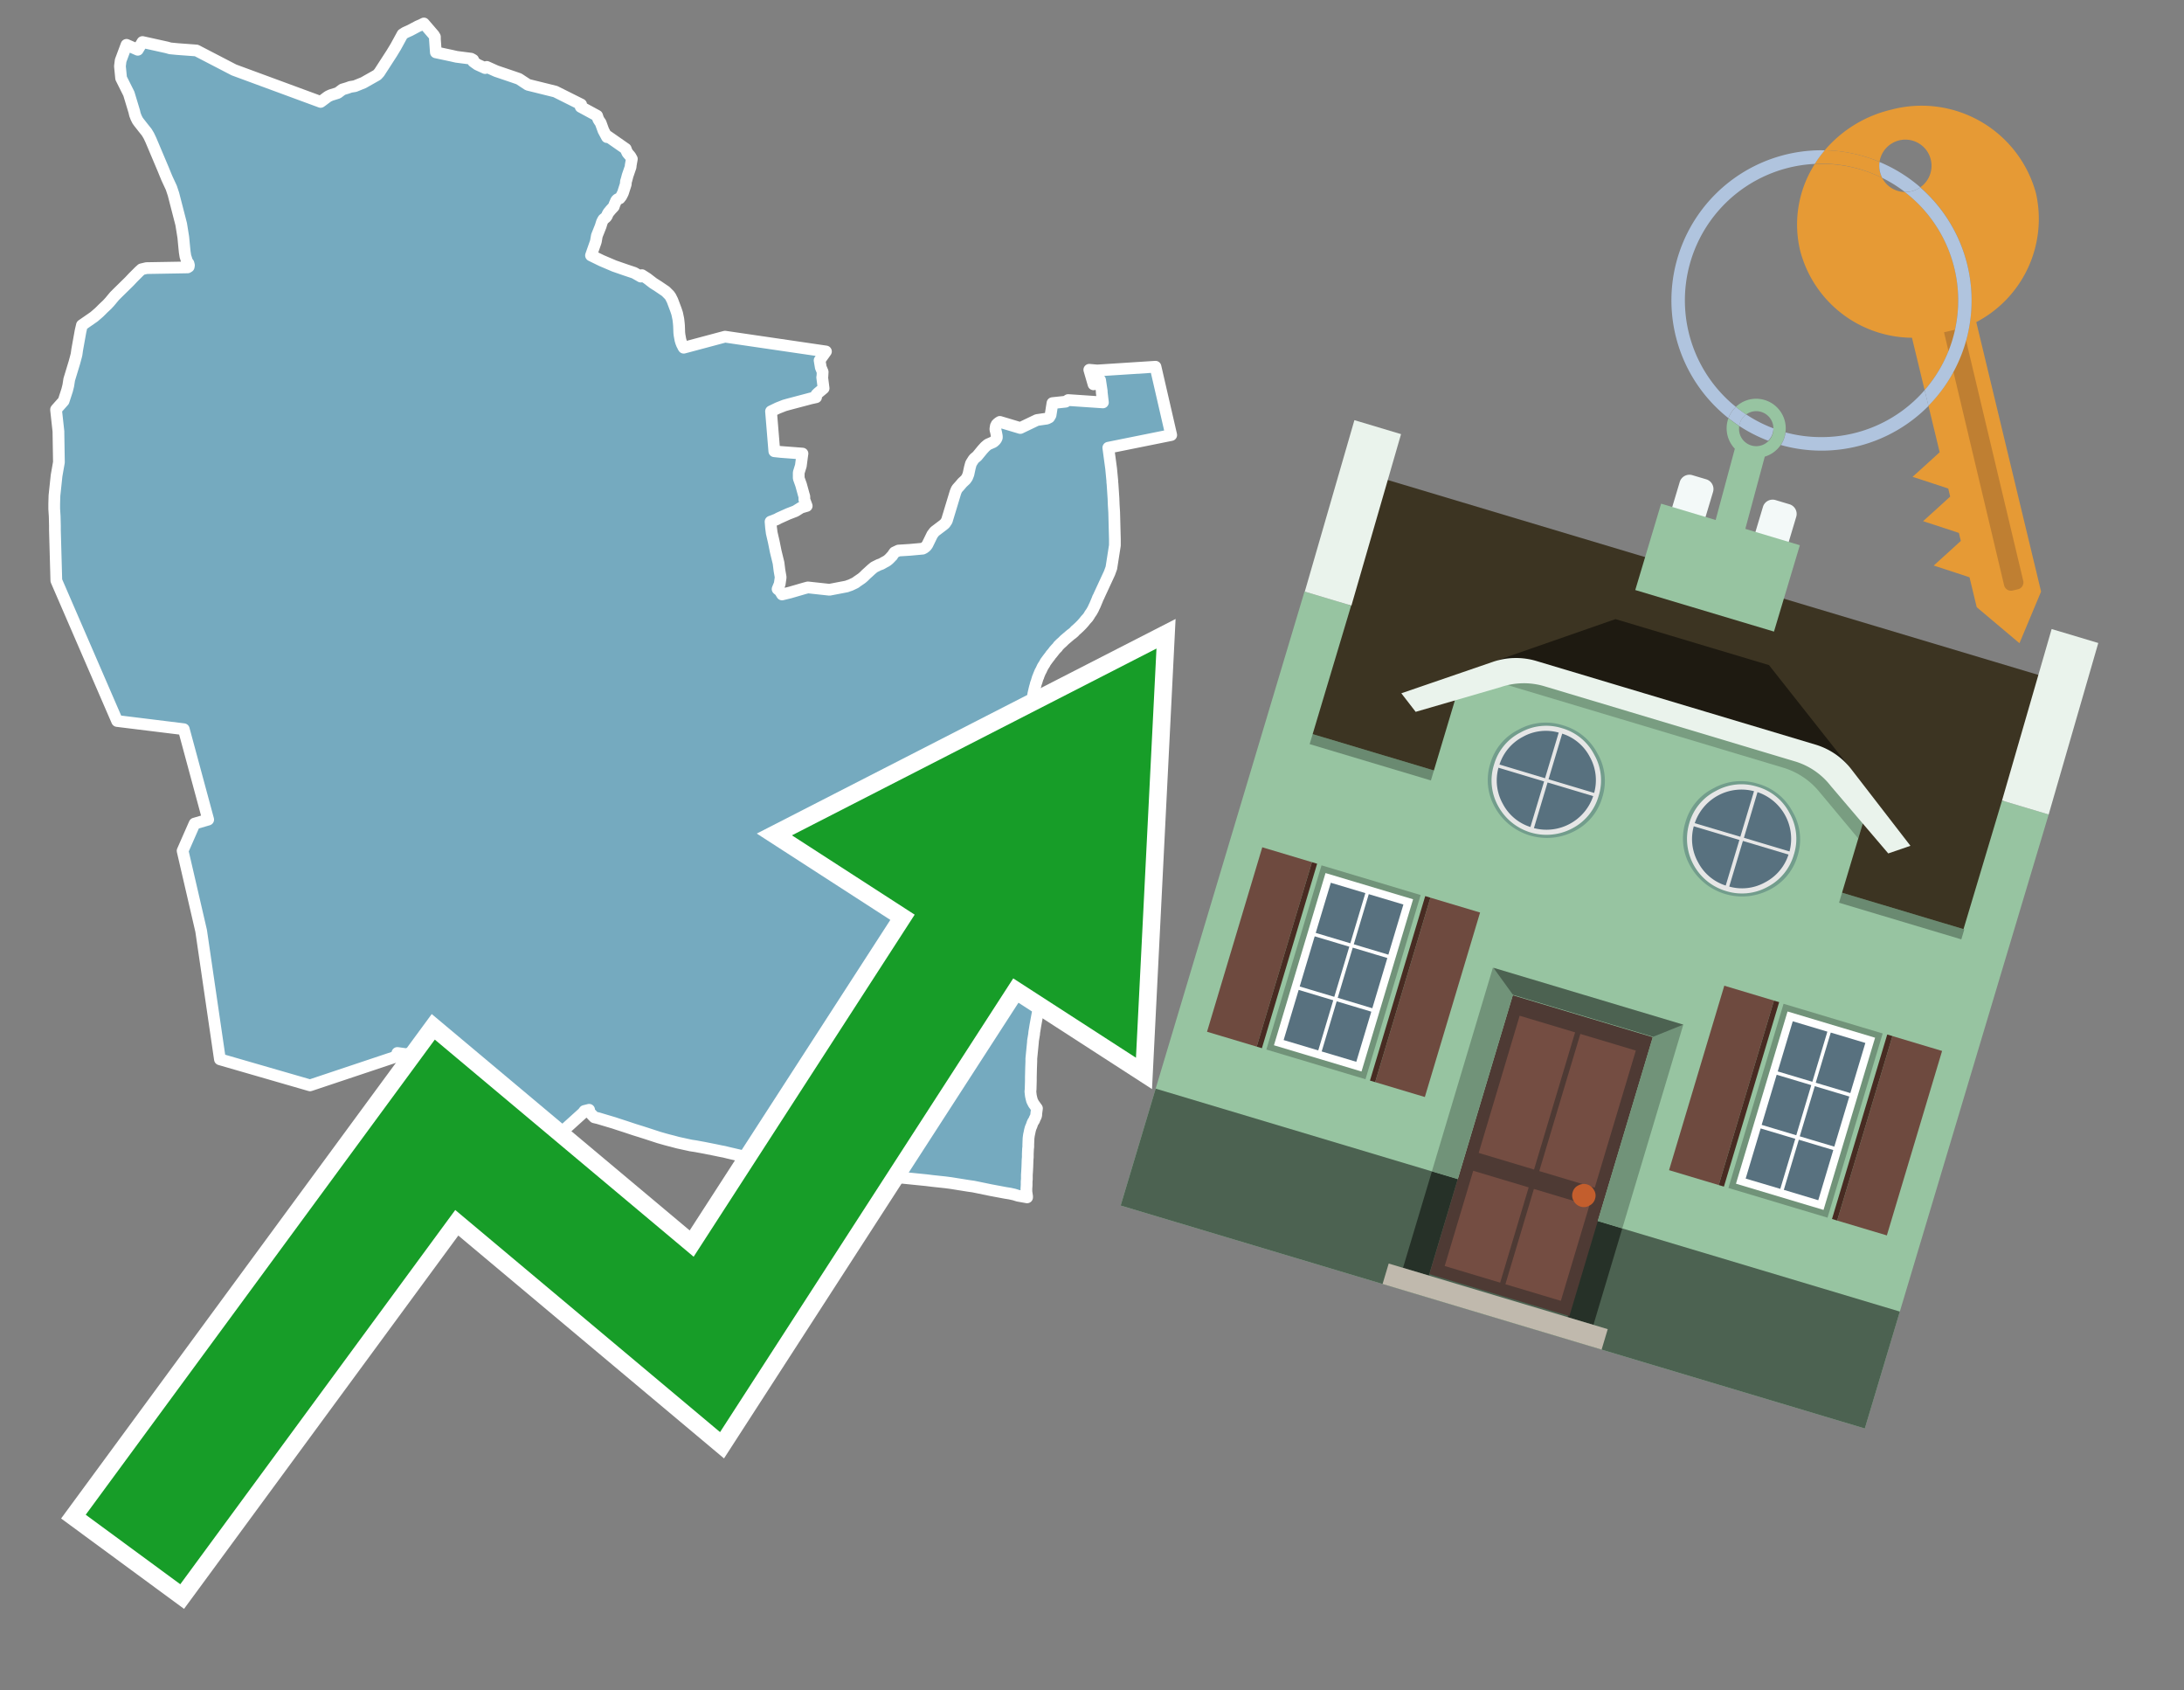 <svg id="Text" xmlns="http://www.w3.org/2000/svg" width="93.05" height="72" viewBox="0 0 93.05 72"><rect x="0" y="0" width="93.05" height="72" fill="#808080" stroke="none"/><polygon points="9.97,2.98 13.66,4.34 13.73,4.29 13.85,4.2 13.93,4.14 13.99,4.1 14.1,4.05 14.39,3.96 14.51,3.87 14.59,3.81 14.79,3.75 14.93,3.7 15.12,3.67 15.49,3.52 15.63,3.44 16.02,3.22 16.07,3.19 16.16,3.09 16.69,2.27 16.86,1.99 17.15,1.46 17.26,1.39 17.48,1.29 17.8,1.12 17.94,1.06 18.06,1 18.49,1.5 18.51,1.54 18.53,1.57 18.53,1.61 18.53,1.68 18.57,2.23 19.23,2.37 19.45,2.42 20.07,2.5 20.16,2.55 20.16,2.62 20.2,2.65 20.27,2.7 20.34,2.75 20.67,2.9 20.74,2.85 21.14,3.03 21.82,3.26 22.11,3.36 22.49,3.61 23.66,3.9 24.76,4.45 24.75,4.51 24.74,4.55 25.44,4.93 25.45,4.96 25.49,5.08 25.54,5.16 25.59,5.23 25.71,5.56 25.86,5.84 25.9,5.81 26.66,6.34 26.68,6.4 26.73,6.51 26.85,6.65 26.87,6.68 26.92,6.77 26.87,7.05 26.87,7.1 26.85,7.16 26.74,7.48 26.69,7.67 26.67,7.72 26.66,7.85 26.56,8.16 26.54,8.22 26.47,8.36 26.4,8.45 26.32,8.48 26.28,8.51 26.25,8.55 26.18,8.71 26.15,8.8 26.02,8.94 25.92,9.06 25.9,9.1 25.88,9.13 25.86,9.19 25.82,9.25 25.71,9.34 25.68,9.39 25.65,9.45 25.63,9.51 25.59,9.64 25.43,10.04 25.4,10.21 25.39,10.27 25.38,10.31 25.18,10.88 25.63,11.1 26.17,11.33 26.66,11.5 27.02,11.62 27.25,11.75 27.3,11.78 27.35,11.72 27.57,11.86 27.83,12.06 28.05,12.2 28.36,12.41 28.47,12.52 28.52,12.57 28.57,12.64 28.59,12.68 28.65,12.8 28.8,13.2 28.85,13.35 28.9,13.59 28.92,13.76 28.93,13.88 28.94,14.16 28.95,14.26 28.97,14.37 28.99,14.48 29.02,14.58 29.06,14.68 29.09,14.73 29.1,14.76 29.13,14.81 30.89,14.34 35.19,14.97 34.92,15.35 34.97,15.65 35.05,15.84 35.04,16.01 35.04,16.04 35.03,16.07 35.09,16.54 34.85,16.74 34.78,16.81 34.77,16.85 34.77,16.92 34.54,16.97 34.43,17 33.56,17.23 33.42,17.27 33.14,17.38 32.85,17.52 32.99,19.22 33.27,19.25 34.19,19.32 34.18,19.38 34.12,19.84 34.03,20.13 34.03,20.37 34.13,20.65 34.24,21.05 34.27,21.15 34.27,21.18 34.27,21.28 34.37,21.55 34.13,21.62 33.89,21.77 33.58,21.89 33.18,22.07 33.09,22.12 32.83,22.22 32.85,22.47 32.88,22.7 32.97,23.09 33.05,23.49 33.17,23.98 33.21,24.3 33.25,24.53 33.26,24.59 33.22,24.87 33.13,25.09 33.23,25.17 33.32,25.32 33.65,25.24 34.27,25.06 34.42,25.02 35.34,25.12 36.07,24.98 36.15,24.95 36.24,24.92 36.45,24.82 36.5,24.78 36.69,24.65 36.73,24.62 36.8,24.56 36.9,24.46 36.99,24.38 37.12,24.26 37.24,24.16 37.36,24.1 37.44,24.06 37.55,24.02 37.69,23.94 37.75,23.91 37.81,23.87 37.87,23.82 37.9,23.79 37.95,23.74 37.97,23.71 38.01,23.68 38.06,23.6 38.09,23.56 38.11,23.53 38.28,23.45 38.76,23.42 39.31,23.37 39.37,23.34 39.45,23.28 39.51,23.2 39.72,22.77 39.82,22.64 40.19,22.36 40.26,22.3 40.34,22.18 40.71,20.96 40.74,20.89 40.75,20.86 40.79,20.8 40.89,20.69 41,20.56 41.14,20.43 41.21,20.33 41.22,20.3 41.26,20.2 41.32,19.92 41.35,19.81 41.37,19.74 41.42,19.66 41.47,19.58 41.51,19.53 41.63,19.43 41.86,19.15 41.97,19.03 42.04,18.97 42.09,18.93 42.25,18.86 42.32,18.83 42.4,18.76 42.43,18.72 42.45,18.69 42.47,18.64 42.47,18.58 42.44,18.42 42.41,18.3 42.41,18.26 42.42,18.2 42.43,18.14 42.45,18.11 42.46,18.08 42.5,18.04 42.55,18 42.6,17.97 43.47,18.23 44.18,17.89 44.6,17.83 44.7,17.78 44.72,17.75 44.76,17.68 44.84,17.17 45.4,17.11 45.51,17.04 46.99,17.14 46.94,16.71 46.94,16.66 46.87,16.19 46.59,16.37 46.41,15.75 46.75,15.78 49.23,15.62 49.9,18.53 47.22,19.07 47.34,19.96 47.39,20.48 47.39,20.53 47.4,20.62 47.44,21.23 47.45,21.5 47.47,21.82 47.5,22.97 47.5,23.01 47.5,23.05 47.5,23.12 47.5,23.23 47.35,24.19 47.27,24.41 46.83,25.36 46.81,25.41 46.78,25.46 46.75,25.54 46.65,25.78 46.62,25.84 46.57,25.95 46.54,26 46.52,26.04 46.48,26.1 46.43,26.17 46.41,26.21 46.35,26.3 46.25,26.41 46.17,26.51 46.08,26.61 46.05,26.64 45.98,26.71 45.86,26.82 45.81,26.86 45.78,26.9 45.69,26.98 45.62,27.03 45.35,27.26 45.31,27.3 45.26,27.35 45.19,27.41 45.13,27.47 45.08,27.52 45.06,27.56 45.02,27.6 44.99,27.63 44.91,27.72 44.89,27.75 44.81,27.85 44.78,27.88 44.74,27.94 44.67,28.03 44.61,28.11 44.53,28.22 44.52,28.25 44.45,28.36 44.42,28.41 44.35,28.56 44.32,28.61 44.27,28.73 44.25,28.78 44.24,28.82 44.22,28.85 44.19,28.95 44.18,28.98 44.17,29.02 44.13,29.13 44.12,29.18 44.09,29.28 44.04,29.49 44.03,29.54 44.02,29.57 44.02,29.6 44.01,29.66 43.98,29.8 43.96,29.99 43.94,30.14 43.94,30.35 43.94,30.4 43.94,30.43 43.95,30.47 43.95,30.51 43.95,30.57 43.95,30.61 43.98,30.86 43.98,30.91 43.99,31.03 44.02,31.22 44.03,31.32 44.04,31.36 44.06,31.45 44.06,31.49 44.11,31.74 44.12,31.79 44.2,32.21 44.22,32.32 44.24,32.42 44.24,32.46 44.26,32.52 44.28,32.63 44.29,32.71 44.3,32.74 44.31,32.77 44.32,32.84 44.34,32.93 44.35,32.98 44.38,33.11 44.39,33.15 44.42,33.32 44.43,33.37 44.45,33.51 44.46,33.55 44.47,33.6 44.48,33.64 44.49,33.74 44.5,33.78 44.51,33.86 44.52,33.9 44.56,34.14 44.58,34.24 44.53,34.28 44.81,35.46 45.11,38.15 45.13,38.26 45.13,38.31 45.13,38.41 45.13,38.48 45.12,38.62 45.11,38.72 45.1,38.83 45.08,39.07 45.04,39.39 45.04,39.45 44.97,39.83 44.96,39.86 44.95,39.9 44.9,40.14 44.84,40.41 44.75,40.82 44.68,41.08 44.65,41.22 44.61,41.41 44.53,41.76 44.45,42.09 44.44,42.17 44.42,42.25 44.2,43.2 44.11,43.69 44.08,43.88 44.07,43.93 44.06,44.01 44.06,44.04 44.01,44.34 44.01,44.38 43.94,45.09 43.94,45.17 43.94,45.22 43.93,45.47 43.92,45.88 43.92,46.03 43.91,46.4 43.9,46.49 43.92,46.67 43.94,46.76 43.97,46.88 44.03,47 44.05,47.03 44.18,47.21 44.15,47.44 44.15,47.5 44.13,47.56 44.08,47.66 44.06,47.72 44.01,47.79 43.98,47.86 43.95,47.95 43.91,48.04 43.88,48.15 43.86,48.25 43.84,48.34 43.83,48.41 43.82,48.49 43.81,48.75 43.81,48.85 43.8,48.93 43.79,49.14 43.79,49.2 43.79,49.29 43.78,49.4 43.77,49.7 43.76,49.89 43.75,50.04 43.75,50.15 43.75,50.22 43.74,50.33 43.74,50.42 43.74,50.48 43.73,50.63 43.73,50.72 43.73,50.76 43.76,50.96 43.76,51 43.37,50.93 43.21,50.88 43.03,50.84 42.84,50.81 42.2,50.69 41.62,50.57 41.47,50.54 41.26,50.51 40.51,50.39 40.28,50.36 39.72,50.3 39.48,50.27 38.59,50.18 37.99,50.12 37.71,50.09 37,50.01 36.82,49.98 36.57,49.95 36.27,49.92 35.14,49.83 34.87,49.8 34.56,49.77 34.26,49.74 33.81,49.67 33.53,49.62 33.36,49.59 32.88,49.5 32.71,49.46 32.21,49.36 32.06,49.33 31.58,49.23 31.02,49.1 30.86,49.06 30.7,49.03 30.51,48.99 30.01,48.89 29.63,48.82 29.43,48.79 29.02,48.7 28.88,48.67 28.77,48.64 28.62,48.6 28.5,48.57 28.35,48.53 28.07,48.45 27.55,48.28 27.3,48.2 27.04,48.12 26.92,48.08 26.65,47.99 26.34,47.89 26.16,47.83 25.69,47.69 25.49,47.63 25.32,47.59 25.09,47.35 25.1,47.27 24.9,47.32 24.84,47.4 22.12,49.86 20.89,47.47 20.73,47.14 20.54,46.55 20.5,46.34 20.4,46.12 20.38,46.06 20.32,45.93 18.59,45.4 18.03,44.79 17.29,44.9 16.93,44.85 16.89,45 13.21,46.23 9.37,45.12 8.57,39.65 7.78,36.24 8.29,35.08 8.87,34.91 7.83,31.06 4.99,30.71 2.4,24.73 2.34,22.59 2.34,22.4 2.33,21.99 2.31,21.68 2.31,21.46 2.32,21.11 2.41,20.26 2.51,19.69 2.49,18.45 2.49,18.38 2.39,17.47 2.39,17.44 2.71,17.08 2.86,16.62 2.87,16.58 2.91,16.42 2.95,16.16 2.96,16.13 3.17,15.44 3.24,15.18 3.26,15.1 3.29,14.89 3.43,14.11 3.49,13.85 3.78,13.65 4.01,13.49 4.23,13.3 4.26,13.27 4.39,13.14 4.57,12.97 4.68,12.85 4.78,12.73 4.88,12.61 5.01,12.48 5.51,11.99 5.66,11.83 5.93,11.56 6.03,11.47 6.24,11.42 7.99,11.39 8.04,11.36 8.05,11.3 8.03,11.22 7.97,11.14 7.93,11.01 7.9,10.92 7.87,10.73 7.84,10.43 7.81,10.11 7.72,9.55 7.39,8.27 7.3,8 7.11,7.59 7.04,7.42 6.95,7.2 6.43,5.97 6.34,5.78 6.25,5.63 6.09,5.43 5.91,5.2 5.86,5.13 5.8,5.01 5.75,4.88 5.72,4.75 5.49,3.99 5.16,3.33 5.11,2.82 5.14,2.58 5.39,1.91 5.87,2.12 6.07,1.79 7.11,2.02 7.25,2.06 7.56,2.09 8.37,2.15 " fill="#75aabf" stroke="#fff" stroke-linejoin="round" stroke-width="0.5"/><polygon points="49.272 27.624 33.741 35.58 38.97 38.959 29.553 53.529 18.525 44.281 3.652 64.518 7.681 67.479 19.396 51.538 30.678 60.999 43.169 41.673 48.398 45.053 49.272 27.624" fill="none" stroke="#fff" stroke-miterlimit="10" stroke-width="1.5"/><polygon points="49.272 27.624 33.741 35.58 38.97 38.959 29.553 53.529 18.525 44.281 3.652 64.518 7.681 67.479 19.396 51.538 30.678 60.999 43.169 41.673 48.398 45.053 49.272 27.624" fill="#179d28"/><path d="M80.19,7.577a1.16,1.16,0,0,1-.094-.251,1.114,1.114,0,0,1-.018-.429A6.367,6.367,0,0,0,77.743,6.4a5.269,5.269,0,0,0-.423.577c.1,0,.192-.007.288-.007A5.794,5.794,0,0,1,80.19,7.577Z" fill="#e69a35"/><path d="M77.608,6.4A6.394,6.394,0,0,0,73.64,17.81a1.26,1.26,0,0,1,.317-.48A5.821,5.821,0,0,1,77.32,6.981a5.269,5.269,0,0,1,.423-.577Z" fill="#b0c4de"/><path d="M84.2,13.72a4.962,4.962,0,0,0,2.545-5.48,5.047,5.047,0,0,0-6.179-3.566A5.322,5.322,0,0,0,77.743,6.4a6.367,6.367,0,0,1,2.335.493,1.114,1.114,0,1,1,1.736,1.084,6.392,6.392,0,0,1,.347,9.3l.479,1.985-.438.4-.716.648.92.3.6.2.082.341-.438.4-.716.648.92.3.605.2.082.341-.438.4-.716.649.92.3.605.2.307,1.274,1.821,1.534.921-2.2Z" fill="#e69a35"/><path d="M81.154,8.179a1.115,1.115,0,0,1-.964-.6,5.794,5.794,0,0,0-2.582-.6c-.1,0-.192,0-.288.007a4.783,4.783,0,0,0-.625,3.685,4.962,4.962,0,0,0,4.765,3.715L82,16.617a5.82,5.82,0,0,0-.846-8.438Z" fill="#e69a35"/><path d="M74.1,18.142a6.386,6.386,0,0,0,1.232.63.73.73,0,0,0,.224-.527h0a5.783,5.783,0,0,1-1.159-.593A.733.733,0,0,0,74.1,18.142Z" fill="#b0c4de"/><path d="M74.4,17.652q-.228-.152-.44-.322a1.26,1.26,0,0,0-.317.48c.148.117.3.228.46.332A.733.733,0,0,1,74.4,17.652Z" fill="#b0c4de"/><path d="M74.824,16.984a1.257,1.257,0,0,0-.867.346c.141.114.288.222.44.322a.731.731,0,0,1,1.159.593h0a.732.732,0,1,1-1.463,0,.7.7,0,0,1,.007-.1c-.158-.1-.312-.215-.46-.332a1.258,1.258,0,0,0,.273,1.3l-.979,3.635,1.275.341.98-3.639a1.266,1.266,0,0,0,.681-.5,1.249,1.249,0,0,0,.2-.538,1.328,1.328,0,0,0,.012-.168A1.262,1.262,0,0,0,74.824,16.984Z" fill="#97c4a1"/><path d="M85.974,25.1l-.226.053a.3.3,0,0,1-.362-.223l-2.56-10.777.81-.193L86.2,24.736A.3.3,0,0,1,85.974,25.1Z" fill="#bf7f32"/><path d="M80.1,7.326a1.16,1.16,0,0,0,.094.251,5.833,5.833,0,0,1,.964.6,1.137,1.137,0,0,0,.287-.031,1.108,1.108,0,0,0,.373-.167A6.371,6.371,0,0,0,80.078,6.9,1.114,1.114,0,0,0,80.1,7.326Z" fill="#b0c4de"/><path d="M77.608,18.618a5.836,5.836,0,0,1-1.534-.2,1.24,1.24,0,0,1-.2.537,6.4,6.4,0,0,0,6.291-1.666L82,16.617A5.807,5.807,0,0,1,77.608,18.618Z" fill="#b0c4de"/><path d="M81.814,7.981a1.108,1.108,0,0,1-.373.167,1.137,1.137,0,0,1-.287.031A5.82,5.82,0,0,1,82,16.617l.161.667a6.392,6.392,0,0,0-.347-9.3Z" fill="#b0c4de"/><polygon points="83.79 39.753 55.78 31.364 58.988 20.404 86.964 28.783 83.79 39.753 83.79 39.753" fill="#3c3422" fill-rule="evenodd"/><polygon points="81.705 53.32 87.284 34.692 85.297 34.097 83.656 39.575 55.926 31.269 57.567 25.791 55.579 25.196 47.746 51.348 79.451 60.844 81.705 53.32" fill="#97c4a1" fill-rule="evenodd"/><rect x="69.522" y="21.148" width="0.444" height="28.983" transform="translate(15.592 92.226) rotate(-73.326)" opacity="0.3"/><polygon points="87.284 34.692 85.297 34.097 87.411 26.793 89.398 27.388 87.284 34.692 87.284 34.692" fill="#eaf3ec" fill-rule="evenodd"/><polygon points="57.578 25.794 55.591 25.199 57.705 17.896 59.692 18.491 57.578 25.794 57.578 25.794" fill="#eaf3ec" fill-rule="evenodd"/><polygon points="79.451 60.844 80.943 55.865 49.238 46.369 47.747 51.348 79.451 60.844 79.451 60.844" fill="#4c6251" fill-rule="evenodd"/><path d="M71.566,20.528l-.522,1.743,1.418.425.523-1.744a.432.432,0,0,0-.289-.536l-.593-.177A.431.431,0,0,0,71.566,20.528Z" fill="#f3f9f8" fill-rule="evenodd"/><path d="M75.111,21.589l-.522,1.743,1.418.425.522-1.743a.43.43,0,0,0-.289-.536l-.593-.178A.43.43,0,0,0,75.111,21.589Z" fill="#f3f9f8" fill-rule="evenodd"/><polygon points="75.368 28.329 68.829 26.37 63.807 28.121 78.733 32.591 75.368 28.329" fill="#1e1a11"/><polygon points="78.248 32.422 64.442 28.287 62.236 28.998 60.064 36.247 77.453 41.455 79.651 34.116 78.248 32.422" fill="#97c4a1"/><path d="M77.74,32.516S65.088,28.725,65,28.7l-.938.43,11.892,3.562a3.175,3.175,0,0,1,1.532,1l1.685,2.02.327-1.09Z" fill-rule="evenodd" opacity="0.2"/><path d="M77.35,31.716,65.458,28.154a3.041,3.041,0,0,0-1.854.037l-3.9,1.339.611.79,3.626-1.054a3.045,3.045,0,0,1,1.855-.037l10.673,3.2A3.028,3.028,0,0,1,78,33.477l2.45,2.874.945-.325-2.518-3.26A3.036,3.036,0,0,0,77.35,31.716Z" fill="#eaf3ec"/><polygon points="76.683 23.223 70.773 21.453 69.671 25.132 75.581 26.902 76.683 23.223 76.683 23.223" fill="#97c4a1" fill-rule="evenodd"/><g id="Symbol_9_0_Layer2_0_MEMBER_8_MEMBER_21_MEMBER_0_FILL" data-name="Symbol 9 0 Layer2 0 MEMBER 8 MEMBER 21 MEMBER 0 FILL"><path d="M66.584,30.892a2.39,2.39,0,0,0-1.891.189,2.317,2.317,0,0,0-1.2,1.448A2.345,2.345,0,0,0,63.7,34.4a2.528,2.528,0,0,0,3.367,1.008,2.339,2.339,0,0,0,1.2-1.447,2.313,2.313,0,0,0-.208-1.87A2.394,2.394,0,0,0,66.584,30.892Z" fill="#729d8c"/></g><g id="Symbol_9_0_Layer2_0_MEMBER_8_MEMBER_21_MEMBER_1_FILL" data-name="Symbol 9 0 Layer2 0 MEMBER 8 MEMBER 21 MEMBER 1 FILL"><path d="M66.547,31.016a2.241,2.241,0,0,0-1.769.185,2.213,2.213,0,0,0-1.127,1.376,2.239,2.239,0,0,0,.185,1.768,2.341,2.341,0,0,0,3.145.942,2.234,2.234,0,0,0,1.126-1.376,2.207,2.207,0,0,0-.185-1.768A2.237,2.237,0,0,0,66.547,31.016Z" fill="#e6e6e6"/></g><g id="Symbol_9_0_Layer2_0_MEMBER_8_MEMBER_21_MEMBER_2_MEMBER_0_FILL" data-name="Symbol 9 0 Layer2 0 MEMBER 8 MEMBER 21 MEMBER 2 MEMBER 0 FILL"><path d="M65.787,33.284,63.843,32.7a2.036,2.036,0,0,0,.186,1.539,2.015,2.015,0,0,0,1.175.986Z" fill="#58717f"/></g><g id="Symbol_9_0_Layer2_0_MEMBER_8_MEMBER_21_MEMBER_2_MEMBER_1_FILL" data-name="Symbol 9 0 Layer2 0 MEMBER 8 MEMBER 21 MEMBER 2 MEMBER 1 FILL"><path d="M65.827,33.148l.582-1.944a2.01,2.01,0,0,0-1.523.178,2.037,2.037,0,0,0-1,1.183Z" fill="#58717f"/></g><g id="Symbol_9_0_Layer2_0_MEMBER_8_MEMBER_21_MEMBER_2_MEMBER_2_FILL" data-name="Symbol 9 0 Layer2 0 MEMBER 8 MEMBER 21 MEMBER 2 MEMBER 2 FILL"><path d="M67.878,33.91l-1.943-.582-.582,1.944a2.1,2.1,0,0,0,2.525-1.362Z" fill="#58717f"/></g><g id="Symbol_9_0_Layer2_0_MEMBER_8_MEMBER_21_MEMBER_2_MEMBER_3_FILL" data-name="Symbol 9 0 Layer2 0 MEMBER 8 MEMBER 21 MEMBER 2 MEMBER 3 FILL"><path d="M66.558,31.249l-.582,1.943,1.943.582a2.031,2.031,0,0,0-.186-1.539A2.009,2.009,0,0,0,66.558,31.249Z" fill="#58717f"/></g><g id="Symbol_9_0_Layer2_0_MEMBER_8_MEMBER_21_MEMBER_0_FILL-2" data-name="Symbol 9 0 Layer2 0 MEMBER 8 MEMBER 21 MEMBER 0 FILL"><path d="M74.9,33.384a2.4,2.4,0,0,0-1.891.189,2.316,2.316,0,0,0-1.2,1.448,2.341,2.341,0,0,0,.209,1.87A2.527,2.527,0,0,0,75.387,37.9a2.345,2.345,0,0,0,1.2-1.447,2.314,2.314,0,0,0-.209-1.87A2.389,2.389,0,0,0,74.9,33.384Z" fill="#729d8c"/></g><g id="Symbol_9_0_Layer2_0_MEMBER_8_MEMBER_21_MEMBER_1_FILL-2" data-name="Symbol 9 0 Layer2 0 MEMBER 8 MEMBER 21 MEMBER 1 FILL"><path d="M74.867,33.508a2.239,2.239,0,0,0-1.768.185,2.21,2.21,0,0,0-1.127,1.376,2.316,2.316,0,0,0,1.564,2.883,2.261,2.261,0,0,0,1.765-.173A2.237,2.237,0,0,0,76.428,36.4a2.209,2.209,0,0,0-.185-1.769A2.239,2.239,0,0,0,74.867,33.508Z" fill="#e6e6e6"/></g><g id="Symbol_9_0_Layer2_0_MEMBER_8_MEMBER_21_MEMBER_2_MEMBER_0_FILL-2" data-name="Symbol 9 0 Layer2 0 MEMBER 8 MEMBER 21 MEMBER 2 MEMBER 0 FILL"><path d="M74.107,35.776l-1.943-.582a2.031,2.031,0,0,0,.186,1.539,2.009,2.009,0,0,0,1.175.986Z" fill="#58717f"/></g><g id="Symbol_9_0_Layer2_0_MEMBER_8_MEMBER_21_MEMBER_2_MEMBER_1_FILL-2" data-name="Symbol 9 0 Layer2 0 MEMBER 8 MEMBER 21 MEMBER 2 MEMBER 1 FILL"><path d="M74.148,35.64,74.73,33.7a2.1,2.1,0,0,0-2.525,1.362Z" fill="#58717f"/></g><g id="Symbol_9_0_Layer2_0_MEMBER_8_MEMBER_21_MEMBER_2_MEMBER_2_FILL-2" data-name="Symbol 9 0 Layer2 0 MEMBER 8 MEMBER 21 MEMBER 2 MEMBER 2 FILL"><path d="M76.2,36.4l-1.943-.582-.582,1.944a2.015,2.015,0,0,0,1.523-.178A2.036,2.036,0,0,0,76.2,36.4Z" fill="#58717f"/></g><g id="Symbol_9_0_Layer2_0_MEMBER_8_MEMBER_21_MEMBER_2_MEMBER_3_FILL-2" data-name="Symbol 9 0 Layer2 0 MEMBER 8 MEMBER 21 MEMBER 2 MEMBER 3 FILL"><path d="M74.879,33.741,74.3,35.684l1.943.582a2.1,2.1,0,0,0-1.361-2.525Z" fill="#58717f"/></g><polygon points="51.426 43.946 53.542 44.58 55.896 36.723 53.78 36.089 51.426 43.946 51.426 43.946" fill="#6e4a3f" fill-rule="evenodd"/><polygon points="53.542 44.58 53.764 44.647 56.117 36.789 55.896 36.723 53.542 44.58 53.542 44.58" fill="#482b22" fill-rule="evenodd"/><polygon points="60.706 46.726 58.59 46.092 60.943 38.235 63.059 38.868 60.706 46.726 60.706 46.726" fill="#6e4a3f" fill-rule="evenodd"/><polygon points="58.59 46.092 58.368 46.026 60.722 38.168 60.943 38.235 58.59 46.092 58.59 46.092" fill="#482b22" fill-rule="evenodd"/><rect x="53.146" y="39.209" width="8.19" height="4.408" transform="translate(1.145 84.365) rotate(-73.326)" fill="#719379"/><polygon points="60.205 38.304 56.474 37.187 54.277 44.522 58.008 45.639 60.205 38.304 60.205 38.304" fill="#fff" fill-rule="evenodd"/><path d="M59.792,38.527l-.64,2.136-1.474-.442.639-2.135,1.475.441Zm-1.621-.485-.64,2.136-1.474-.442L56.7,37.6l1.474.442Zm-2.158,1.84,1.475.441-.64,2.136-1.474-.441.639-2.136Zm-.683,2.282,1.474.441-.639,2.136L54.69,44.3l.64-2.135Zm.981,2.621.639-2.136,1.475.442-.64,2.135-1.474-.441Zm2.158-1.84L56.994,42.5l.64-2.136,1.474.442-.639,2.136Z" fill="#58717f" fill-rule="evenodd"/><polygon points="80.39 52.621 78.274 51.988 80.628 44.13 82.743 44.764 80.39 52.621 80.39 52.621" fill="#6e4a3f" fill-rule="evenodd"/><polygon points="78.274 51.988 78.053 51.921 80.406 44.064 80.628 44.13 78.274 51.988 78.274 51.988" fill="#482b22" fill-rule="evenodd"/><polygon points="71.111 49.842 73.227 50.476 75.58 42.619 73.464 41.985 71.111 49.842 71.111 49.842" fill="#6e4a3f" fill-rule="evenodd"/><polygon points="73.227 50.476 73.448 50.542 75.802 42.685 75.58 42.619 73.227 50.476 73.227 50.476" fill="#482b22" fill-rule="evenodd"/><rect x="72.83" y="45.105" width="8.19" height="4.408" transform="translate(9.534 107.426) rotate(-73.326)" fill="#719379"/><polygon points="76.159 43.083 79.889 44.2 77.692 51.535 73.962 50.418 76.159 43.083 76.159 43.083" fill="#fff" fill-rule="evenodd"/><path d="M76.381,43.5l1.475.442-.64,2.135-1.475-.441.64-2.136ZM78,43.981l1.474.442-.64,2.136-1.474-.442L78,43.981Zm.791,2.724-.64,2.135L76.679,48.4l.64-2.136,1.474.442Zm-.684,2.282-.639,2.135L76,50.68l.64-2.135,1.474.442Zm-2.26,1.65L74.375,50.2l.639-2.135,1.475.441-.64,2.136Zm-.791-2.724.64-2.135,1.474.441-.639,2.136-1.475-.442Z" fill="#58717f" fill-rule="evenodd"/><polygon points="67.888 56.431 69.118 52.323 68.019 51.994 66.789 56.102 67.888 56.431 67.888 56.431" fill="#263128" fill-rule="evenodd"/><polygon points="60.877 54.331 62.108 50.223 61.007 49.894 59.776 54.002 60.877 54.331 60.877 54.331" fill="#263128" fill-rule="evenodd"/><g id="Symbol_9_0_Layer2_0_MEMBER_8_MEMBER_12_MEMBER_0_FILL" data-name="Symbol 9 0 Layer2 0 MEMBER 8 MEMBER 12 MEMBER 0 FILL"><path d="M70.418,44.178l-5.965-1.786L60.9,54.27l5.964,1.786Z" fill="#4e3a34"/></g><g id="Symbol_9_0_Layer2_0_MEMBER_8_MEMBER_12_MEMBER_1_MEMBER_0_FILL" data-name="Symbol 9 0 Layer2 0 MEMBER 8 MEMBER 12 MEMBER 1 MEMBER 0 FILL"><path d="M65.358,49.815l1.75-5.843-2.363-.708L63,49.107Z" fill="#744d42"/></g><g id="Symbol_9_0_Layer2_0_MEMBER_8_MEMBER_12_MEMBER_1_MEMBER_1_FILL" data-name="Symbol 9 0 Layer2 0 MEMBER 8 MEMBER 12 MEMBER 1 MEMBER 1 FILL"><path d="M67.331,44.039l-1.75,5.842,2.364.708,1.75-5.842Z" fill="#744d42"/></g><g id="Symbol_9_0_Layer2_0_MEMBER_8_MEMBER_12_MEMBER_2_MEMBER_0_FILL" data-name="Symbol 9 0 Layer2 0 MEMBER 8 MEMBER 12 MEMBER 2 MEMBER 0 FILL"><path d="M63.915,54.633l1.215-4.058-2.363-.707-1.215,4.057Z" fill="#744d42"/></g><g id="Symbol_9_0_Layer2_0_MEMBER_8_MEMBER_12_MEMBER_2_MEMBER_1_FILL" data-name="Symbol 9 0 Layer2 0 MEMBER 8 MEMBER 12 MEMBER 2 MEMBER 1 FILL"><path d="M66.5,55.407l1.215-4.057-2.363-.708L64.138,54.7Z" fill="#744d42"/></g><g id="Symbol_9_0_Layer2_0_MEMBER_8_MEMBER_13_FILL" data-name="Symbol 9 0 Layer2 0 MEMBER 8 MEMBER 13 FILL"><path d="M67.959,51.058a.439.439,0,0,0-.045-.367.487.487,0,0,0-.669-.2.445.445,0,0,0-.239.282.457.457,0,0,0,.041.378.481.481,0,0,0,.293.242.459.459,0,0,0,.377-.042A.453.453,0,0,0,67.959,51.058Z" fill="#c35e2d"/></g><g id="Symbol_9_0_Layer2_0_MEMBER_8_MEMBER_14_FILL" data-name="Symbol 9 0 Layer2 0 MEMBER 8 MEMBER 14 FILL"><path d="M64.557,42.047l-.951-.833-2.6,8.68,1.1.329Z" fill="#719379"/></g><g id="Symbol_9_0_Layer2_0_MEMBER_8_MEMBER_15_FILL" data-name="Symbol 9 0 Layer2 0 MEMBER 8 MEMBER 15 FILL"><path d="M71.718,43.643l-1.2.19L68.072,52.01l1.046.313Z" fill="#719379"/></g><g id="Symbol_9_0_Layer2_0_MEMBER_8_MEMBER_16_FILL" data-name="Symbol 9 0 Layer2 0 MEMBER 8 MEMBER 16 FILL"><path d="M63.627,41.22l.836,1.156,5.961,1.786,1.294-.519Z" fill="#4c6251"/></g><polygon points="58.905 54.69 59.166 53.819 68.498 56.614 68.237 57.485 58.905 54.69 58.905 54.69" fill="#c0b9ad" fill-rule="evenodd"/></svg>